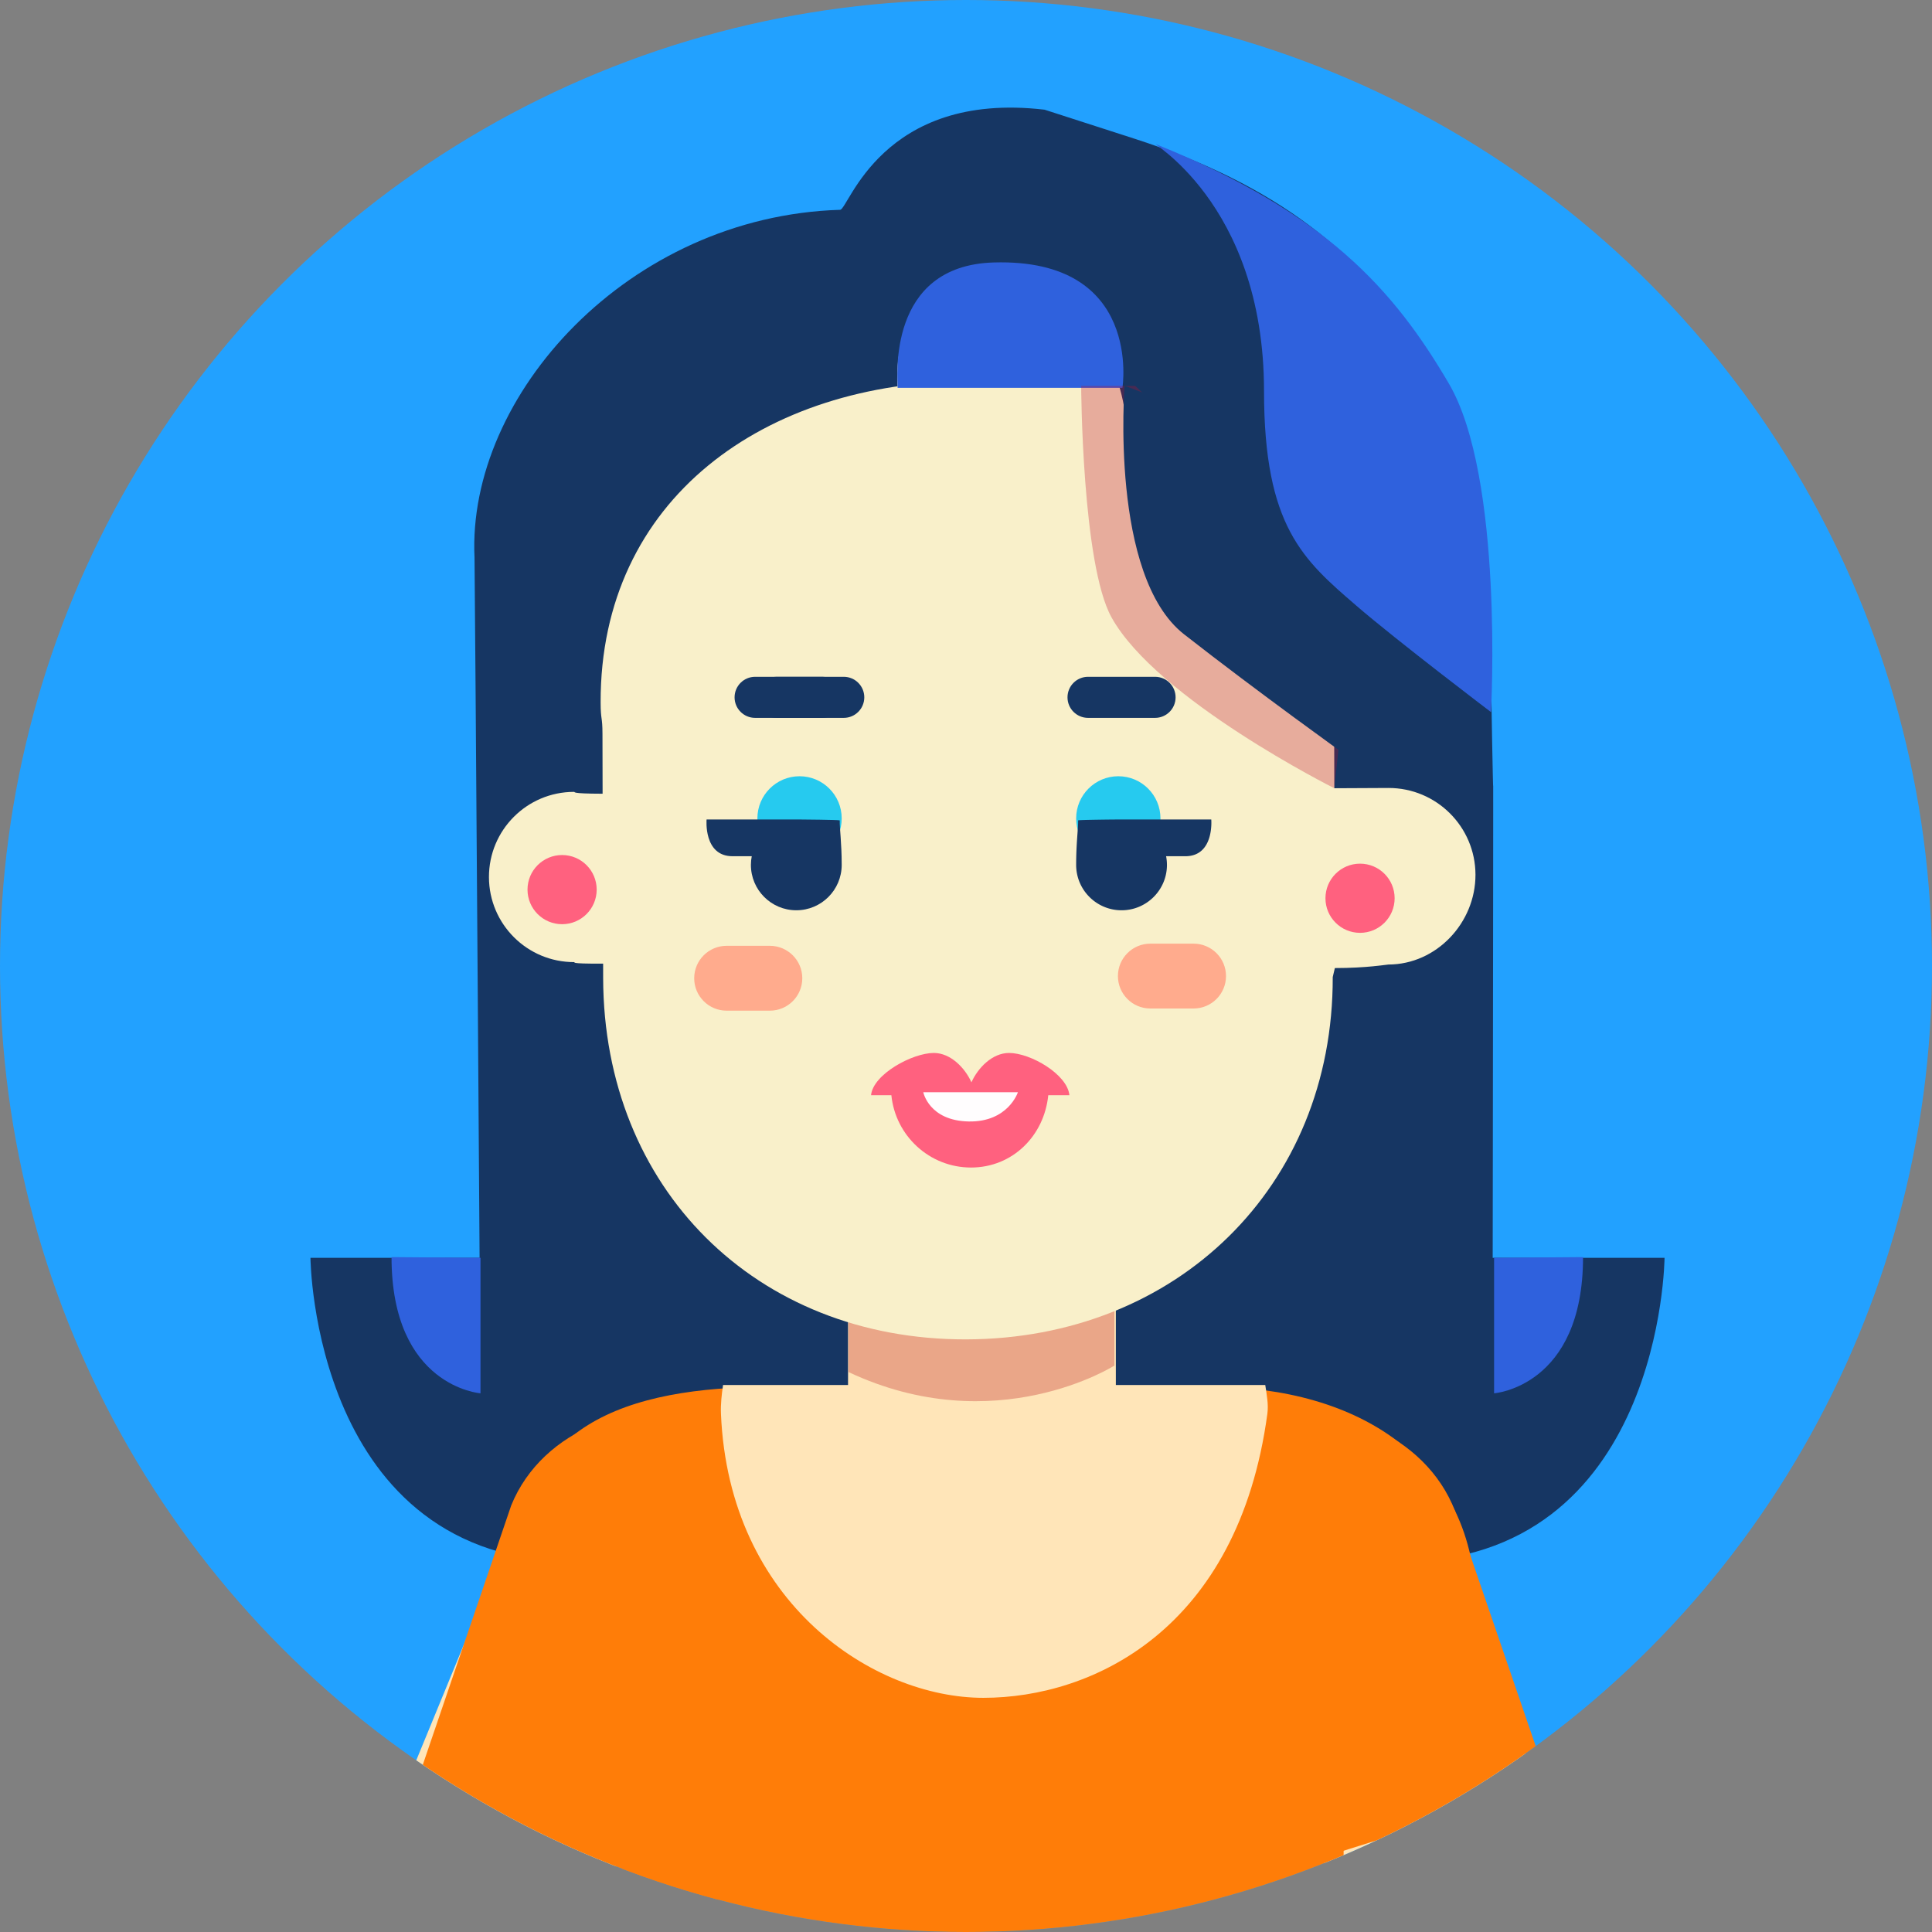<svg xmlns="http://www.w3.org/2000/svg" xmlns:xlink="http://www.w3.org/1999/xlink" width="1024" height="1024" viewBox="3 5 1024 1024"><rect x="3" y="5" width="1024" height="1024" fill="#808080" stroke="none"/><circle fill="#22A1FF" cx="515" cy="517" r="512"/><defs><circle id="a" cx="515" cy="517" r="512"/></defs><clipPath id="b"><use xlink:href="#a" overflow="visible"/></clipPath><g clip-path="url(#b)"><path fill="#163663" d="M258.819 671.658h-91.268s1.147 161.271 141.545 161.271c213.697 0 98.007-132.38 98.007-132.38l-148.284-28.891zm535.154 0h91.27s-1.148 161.271-141.547 161.271c-213.697 0-98.008-132.38-98.008-132.38l148.285-28.891z"/><path fill="#163663" d="M793.385 369.633c.002 4.163.959 55.832 1.021 51.705.129-8.628-.434 387.818-.434 387.818 0 5.738-537.147-58.146-536.201-53.928 0 0-3.091-451.245-3.262-454.661-4.11-85.965 81.521-180.945 193.771-184.367 4.481-.135 21.878-63.178 108.358-53.066l47.715 15.399c148.924 47.998 188.731 148.924 189.032 291.1z"/><path fill="#FFE5B8" d="M702.938 794.252c-31.43 10.066-48.744 43.7-38.68 75.128l111.406 339.343c10.064 31.422 43.701 48.748 75.129 38.679 31.43-10.064 48.748-43.71 38.689-75.133L778.07 832.93c-10.064-31.423-43.705-48.742-75.132-38.678z"/><path fill="#FF7D08" d="M668.814 1000.419l155.438-48.629-48.713-142.142c-13.436-41.682-62.58-64.593-104.275-51.16-41.688 13.43-64.598 58.111-51.168 99.805l48.718 142.126z"/><path fill="#FF7D08" d="M715.145 1271.435V895.334l35.723-17.852 34.375-20.096c0-78.413-62.223-117.36-140.629-117.36H412.205c-78.409 0-136.162 20.851-136.162 99.264l34.376 42.651 22.322 22.332v365.765l382.404 1.397z"/><path fill="#FFE5B8" d="M594.422 751.814c0 39.197-31.777 81.246-70.975 81.246-39.203 0-70.97-42.049-70.97-81.246V624.991c0-39.197 31.768 18.324 70.97 18.324 39.197 0 70.975-57.521 70.975-18.324v126.823zm-246.926 41.012c30.607 12.334 45.422 47.143 33.091 77.754l-135.879 330.304c-12.332 30.605-47.141 45.43-77.751 33.091-30.61-12.33-45.428-47.15-33.1-77.753L269.739 825.92c12.331-30.607 47.145-45.425 77.757-33.094z"/><path fill="#FF7D08" d="M372.143 1053l-151.475-93.797 53.295-156.319c16.441-40.59 67.128-59.854 107.729-43.414 40.598 16.436 60.186 62.673 43.747 103.274L372.143 1053z"/><path fill="#FFE5B8" d="M386.236 739.086c-.729 4.985-1.331 10.088-1.112 15.269 4.261 100.703 81.248 150.53 139.072 150.53s135.018-36.077 150.531-150.53c.697-5.14-.385-10.283-1.111-15.269h-287.38z"/><path fill="#EAA688" d="M452.727 650.859s73.333 27.499 140.937 6.875v71.041s-63.021 40.104-140.937 3.438v-81.354z"/><path fill="#F9F0CA" d="M738.838 422.641c-.92-.003-14.055.049-28.623.142l-.057-26.281c-.029-11.458-.209-33.392-.24-42.988-.162-77.369-85.627-146.703-193.502-146.461-107.919.215-195.301 62.28-195.072 170.215.027 9.737.961 7.211.98 16.682l.067 31.742c-17.854-.042-14.083-.984-15.229-.982-24.889.052-45.052 20.278-45.008 45.199.057 24.932 20.319 45.084 45.21 45.035.964-.003-4.025.899 15.308.808l.009 7.618c.234 111.403 80.955 191.755 192.342 191.531 111.387-.247 194.604-80.656 194.356-192.044l1.125-4.763c16.91.005 27.535-1.865 28.383-1.869 25.48-.043 46.195-22.137 46.145-47.611-.059-25.453-20.714-46.029-46.194-45.973z"/><circle fill="#26CAEF" cx="595.726" cy="438.768" r="22.344"/><path fill="#163663" d="M644.996 439.341h-49.27c-1.035 0-20.365.165-21.301.463.104 4.121-1.043 11.916-1.043 23.6 0 13.289 10.773 24.062 24.062 24.062 13.287 0 24.062-10.773 24.062-24.062a24.3 24.3 0 0 0-.447-4.584h10.186c15.47-.001 13.751-19.479 13.751-19.479z"/><circle fill="#26CAEF" cx="426.775" cy="438.769" r="22.343"/><path fill="#163663" d="M377.504 439.341h49.271c1.035 0 20.365.165 21.301.463-.103 4.121 1.043 11.916 1.043 23.6 0 13.289-10.773 24.062-24.062 24.062s-24.062-10.773-24.062-24.062c0-1.568.162-3.098.448-4.584h-10.188c-15.468-.001-13.751-19.479-13.751-19.479z"/><path fill="#FF617F" d="M569.805 585.485c-1.082-11.113-20.646-22.396-31.992-22.396-8.883 0-16.512 7.917-19.932 15.562-3.421-7.645-11.05-15.562-19.933-15.562-11.347 0-32.197 11.282-33.278 22.396h10.773c2.15 21.527 20.231 38.333 42.223 38.333 21.99 0 38.785-16.806 40.936-38.333h11.203z"/><path fill="#163663" d="M449.633 374.603c0 6.012-4.874 10.885-10.886 10.885h-35.521c-6.011 0-10.885-4.873-10.885-10.885s4.874-10.886 10.885-10.886h35.521c6.012 0 10.886 4.874 10.886 10.886z"/><path fill="#163663" d="M461.091 374.603c0 6.012-4.874 10.885-10.885 10.885h-35.521c-6.012 0-10.886-4.873-10.886-10.885s4.874-10.886 10.886-10.886h35.521c6.011 0 10.885 4.874 10.885 10.886zm164.999 0c0 6.012-4.873 10.885-10.885 10.885h-35.52c-6.012 0-10.887-4.873-10.887-10.885 0-6.014 4.875-10.886 10.887-10.886h35.52c6.012 0 10.885 4.872 10.885 10.886z"/><path fill="#F9F0CA" d="M478.754 210.563s-5.156-49.841 34.373-51.56c39.529-1.719 111.898 9.322 79.625 147.802-4.006 17.189-40.096-18.903-40.096-18.903l-73.902-77.339z"/><path fill="#2F61DD" d="M478.754 210.563h119.16s10.885-68.747-68.174-66.455c-56.796 1.647-50.986 61.301-50.986 66.455z"/><path fill="#FFFDFE" d="M492.357 583.897h50.153s-5.145 15.937-26.148 15.504c-21.004-.429-24.005-15.504-24.005-15.504z"/><path fill="#2F61DD" d="M257.672 671.658v71.826s-47.149-3.437-47.149-72.188l47.149.362z"/><path opacity=".3" fill="#BA0F30" d="M576.039 209.53s.426 94.346 16.043 122.604c24.062 43.541 118.133 90.648 118.133 90.648l3.324-31.065-59.582-135.208-49.271-46.979h-28.647z"/><path fill="#163663" d="M599.059 209.417s-8.02 100.828 31.51 131.764c39.527 30.935 85.932 64.164 85.932 64.164l54.424-129.473-171.866-66.455z"/><path fill="#2F61DD" d="M616.242 81.666c-7.125-2.878 56.717 29.202 56.717 130.618 0 71.824 20.828 89.488 48.867 113.685 21.609 18.646 71.439 56.46 71.439 56.46s6.873-124.315-22.344-174.156c-29.214-49.842-65.308-90.514-154.679-126.607zm178.653 589.992v71.826s47.148-3.437 47.148-72.188l-47.148.362z"/><path fill="#FFAB8D" d="M428.229 523.486c0 9.493-7.695 17.188-17.188 17.188h-22.916c-9.493 0-17.188-7.694-17.188-17.188 0-9.491 7.694-17.188 17.188-17.188h22.916c9.493.001 17.188 7.697 17.188 17.188zm224.582-1.145c0 9.492-7.695 17.188-17.188 17.188h-22.916c-9.492 0-17.188-7.695-17.188-17.188 0-9.492 7.695-17.188 17.188-17.188h22.916c9.492 0 17.188 7.696 17.188 17.188z"/><circle fill="#FF617F" cx="300.923" cy="476.514" r="18.333"/><circle fill="#FF617F" cx="723.852" cy="481.091" r="18.334"/></g></svg>